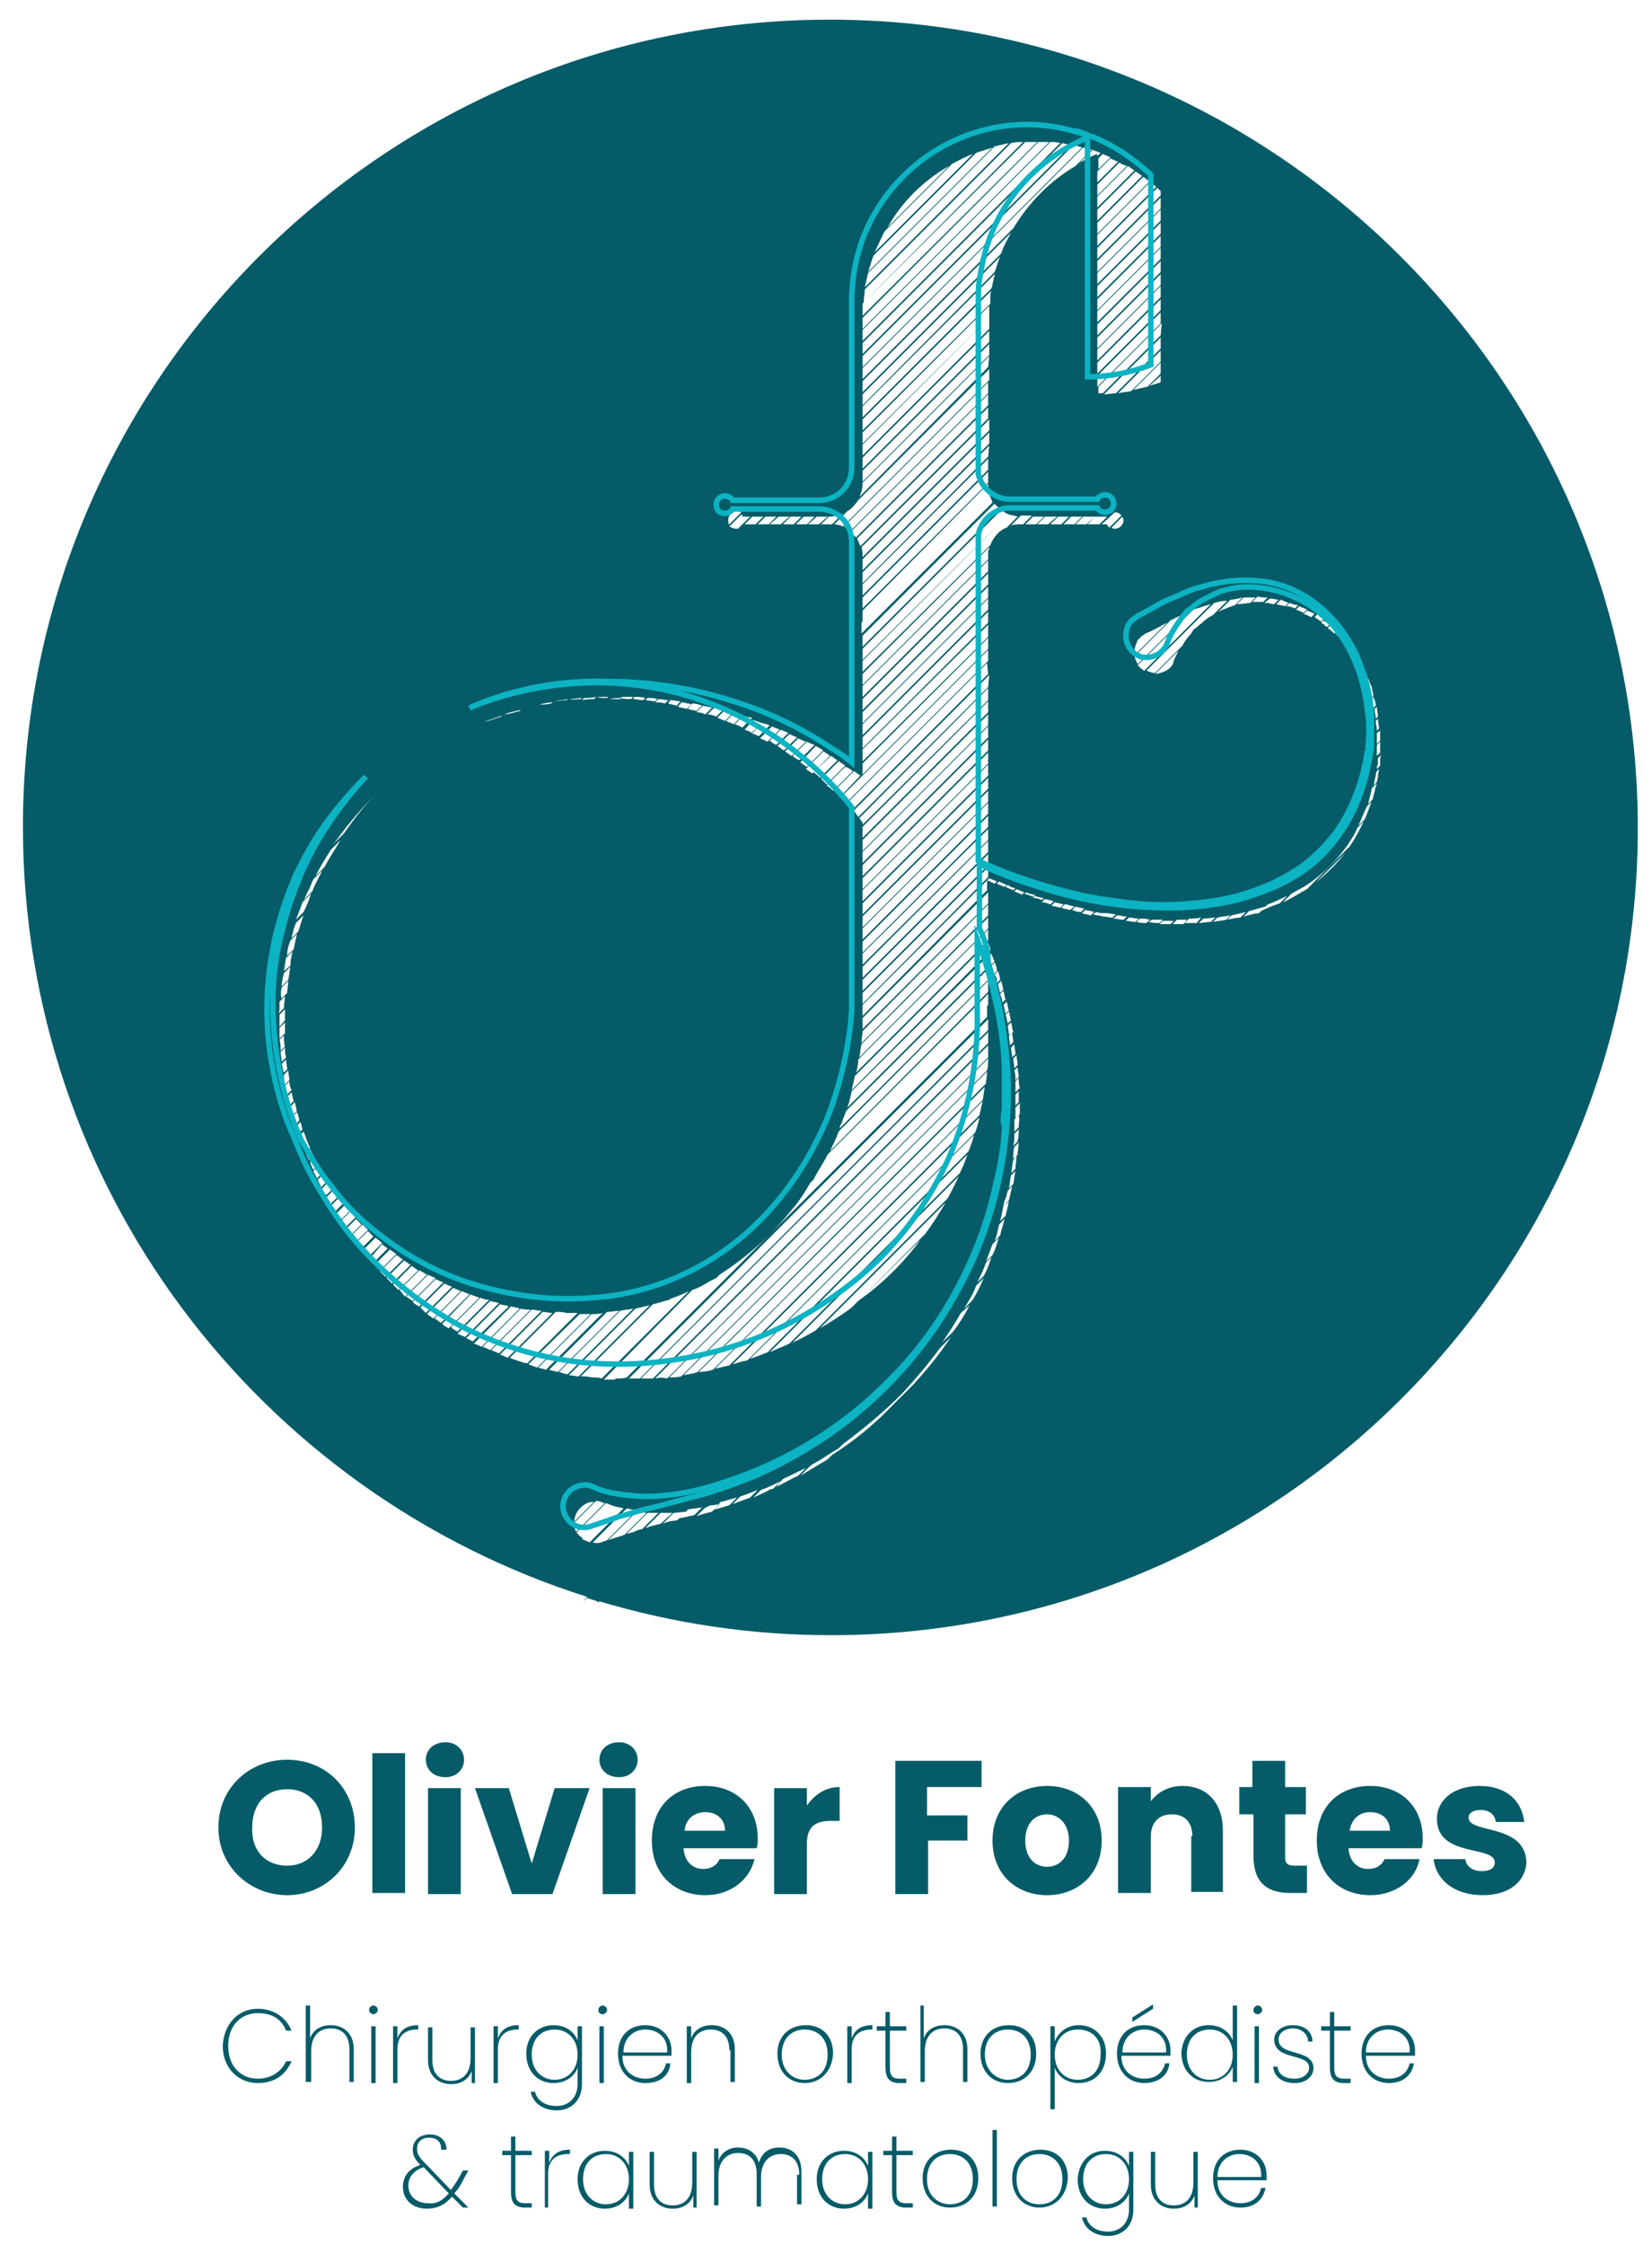 <?xml version="1.0" encoding="utf-8"?>
<!-- Generator: Adobe Illustrator 25.2.0, SVG Export Plug-In . SVG Version: 6.00 Build 0)  -->
<svg version="1.1" id="Calque_1" xmlns="http://www.w3.org/2000/svg" xmlns:xlink="http://www.w3.org/1999/xlink" x="0px" y="0px"
	 viewBox="0 0 151.3 205.5" style="enable-background:new 0 0 151.3 205.5;" xml:space="preserve">
<style type="text/css">
	.st0{fill:#055C68;}
	.st1{enable-background:new    ;}
	.st2{fill:none;stroke:#0CB3C3;stroke-width:0.5;stroke-miterlimit:10;}
</style>
<path class="st0" d="M76,1.8C35.2,1.8,2.1,34.9,2.1,75.7c0,33.1,21.7,61,51.7,70.5l-0.4,0.4l0.4-0.3c0.3,0.1,0.6,0.2,0.9,0.3l0,0
	l0.1,0.1l0.1-0.1c6.7,2,13.8,3.1,21.2,3.1c40.8,0,73.9-33.1,73.9-73.9S116.8,1.8,76,1.8z M92.3,109l0.4-0.4
	c-0.1,0.4-0.2,0.9-0.3,1.3l-0.5,0.5c0-0.2,0.1-0.3,0.1-0.5C92.2,109.6,92.2,109.3,92.3,109z M55.3,141.1L55.3,141.1
	c-0.4,0.2-0.7,0.2-1,0.1l3.1-3.1c0.2,0,0.3,0.1,0.5,0.1c0.1,0,0.2,0,0.4,0.1l-2.7,2.7C55.4,141.1,55.3,141.1,55.3,141.1z M86.9,15.2
	l-5.6,5.6C82.6,18.5,84.5,16.6,86.9,15.2z M81,21.2l6.2-6.2c0.6-0.3,1.3-0.7,1.9-0.9l-9,9C80.4,22.5,80.7,21.8,81,21.2z M80,23.4
	L80,23.4l9.4-9.4c0.5-0.2,1-0.3,1.5-0.5L79.5,24.9C79.7,24.4,79.8,23.9,80,23.4z M79.5,25l11.6-11.6c0.4-0.1,0.9-0.2,1.3-0.3
	L79.2,26.3C79.3,25.9,79.4,25.5,79.5,25z M79.2,26.5l13.4-13.4C93,13,93.4,13,93.7,13L79.1,27.7C79.1,27.3,79.2,26.9,79.2,26.5z
	 M91.6,113.1l-0.5,0.5c0.2-0.5,0.3-1,0.4-1.5l0.5-0.5C91.9,112.1,91.7,112.6,91.6,113.1z M91.5,113.3c-0.2,0.5-0.3,1-0.6,1.6
	l-0.6,0.6c0.2-0.5,0.4-1.1,0.6-1.6L91.5,113.3z M90.8,115.1c-0.2,0.6-0.4,1.2-0.7,1.7l-0.6,0.6c0.3-0.6,0.6-1.2,0.8-1.8L90.8,115.1z
	 M119.5,81.5c-0.7,0.4-1.3,0.8-2,1.1l0.8-0.8c0.4-0.2,0.7-0.4,1.1-0.6c1.6-1,2.9-2.3,4-3.8c0.3-0.5,0.7-1,0.9-1.6l0.6-0.6
	c-0.4,0.8-0.8,1.6-1.3,2.3l-3.7,3.7C119.7,81.4,119.6,81.5,119.5,81.5z M114.3,83.8c-0.1,0-0.3,0.1-0.4,0.1l0.5-0.5
	c0.5-0.1,1-0.3,1.5-0.4l-0.6,0.6C115,83.6,114.7,83.7,114.3,83.8z M78,119.7c-0.9,0.7-1.9,1.3-2.9,1.9l11.5-11.5
	c-0.6,1-1.2,2-1.9,2.9L78,119.7z M84.3,113.5c-1.3,1.8-2.9,3.4-4.5,4.7c-0.4,0.3-0.8,0.6-1.2,0.9L84.3,113.5z M52.7,140.1
	c-0.1-0.2-0.1-0.4-0.1-0.7l2-2c0.2,0,0.5,0.1,0.7,0.2h0.1l-2.6,2.6C52.7,140.2,52.7,140.1,52.7,140.1z M52.6,139.3
	c0-0.7,0.5-1.4,1.2-1.7c0.2-0.1,0.4-0.1,0.6-0.1L52.6,139.3z M68.1,124.6c-0.3,0.1-0.7,0.2-1,0.3l22.6-22.6
	c-0.1,0.5-0.2,0.9-0.4,1.4l-20.8,20.8C68.3,124.6,68.2,124.6,68.1,124.6z M92.4,94.7c0-0.3-0.1-0.6-0.1-0.8l0.3-0.3
	c0.1,0.3,0.1,0.6,0.2,0.9L92.4,94.7L92.4,94.7z M56.4,126.2l9.5-9.5c2.5-1.6,4.7-3.6,6.5-5.8c0.7-0.8,1.3-1.7,1.8-2.6l16.2-16.2v1
	l-33,33C57.1,126.2,56.8,126.2,56.4,126.2z M53.2,126l6.6-6.6c0.5-0.1,1-0.3,1.5-0.4l-7.1,7.1C53.8,126,53.5,126,53.2,126z
	 M77.1,102.8c0.1-0.4,0.3-0.8,0.4-1.1l13-13v1l-13.6,13.6C76.9,103.1,77,103,77.1,102.8z M46.7,124.3l4.2-4.2c0.3,0,0.6,0,1,0.1
	l-4.4,4.4C47.2,124.5,46.9,124.4,46.7,124.3z M41.9,122.1l3-3c0.3,0.1,0.5,0.1,0.8,0.2l-3.1,3.1C42.4,122.3,42.1,122.2,41.9,122.1z
	 M32.6,113.8l1.1-1.1c0.2,0.2,0.3,0.3,0.5,0.5l-1.2,1.2C33,114.2,32.8,114,32.6,113.8z M54.2,87.7L54.2,87.7L54.2,87.7L54.2,87.7z
	 M72.6,69.2l1.3-1.3c0.2,0.1,0.4,0.2,0.7,0.3l-1.4,1.4C73,69.5,72.8,69.4,72.6,69.2z M65.6,65.6c-0.2-0.1-0.5-0.2-0.8-0.2l0.6-0.6
	c0.3,0.1,0.6,0.1,0.8,0.2L65.6,65.6L65.6,65.6z M55.8,64L55.8,64c0.4-0.1,0.8-0.1,1.1-0.1L56.8,64C56.4,64,56.1,64,55.8,64z
	 M44.3,66.1c0.6-0.2,1.1-0.4,1.7-0.6l-0.1,0.1C45.3,65.8,44.8,66,44.3,66.1L44.3,66.1z M46.2,65.4c0.5-0.2,1-0.3,1.5-0.4l-0.1,0.1
	C47.1,65.2,46.6,65.4,46.2,65.4L46.2,65.4z M99.1,13.5L79,33.6v-1l19.3-19.3C98.5,13.3,98.8,13.4,99.1,13.5z M47.8,64.9
	c0.4-0.1,0.9-0.2,1.3-0.3H49C48.6,64.7,48.1,64.8,47.8,64.9L47.8,64.9z M49.4,64.5c0.4-0.1,0.8-0.2,1.2-0.2l-0.1,0.1
	C50.1,64.5,49.7,64.5,49.4,64.5L49.4,64.5z M90.7,27.2L90.7,27.2c0,0.2,0,0.4,0,0.6L79,39.4v-1l11.8-11.8
	C90.7,26.8,90.7,27,90.7,27.2L90.7,27.2z M104.6,16.1l-4.1,4.1v-1l3.5-3.5C104.2,15.8,104.4,16,104.6,16.1z M90.6,30.1L79,41.7v-1
	l11.6-11.6V30.1z M106.3,22.6l-5.8,5.8v-1l5.8-5.8V22.6z M106.3,34.2l-1.2,1.2c-0.4,0.1-0.9,0.2-1.3,0.3l2.5-2.5V34.2L106.3,34.2z
	 M106.3,34.4V35c-0.3,0.1-0.6,0.2-1,0.3L106.3,34.4z M90.7,49.9L79,61.5v-1l13.4-13.4c0.3,0.1,0.6,0.1,0.8,0.2l-1,1
	C91.6,48.5,91,49.1,90.7,49.9z M90.5,51.2L79,62.7v-1l11.6-11.6c0,0.1,0,0.2-0.1,0.3V51.2z M90.5,64.1L79,75.5v-0.2
	c-0.1-0.1-0.2-0.3-0.3-0.4L90.5,63V64.1L90.5,64.1z M90.5,62.9L78.6,74.8c-0.1-0.2-0.3-0.4-0.4-0.6l12.4-12.4L90.5,62.9L90.5,62.9z
	 M90.5,61.7L78,74.2c-0.2-0.2-0.3-0.3-0.5-0.6l12.9-12.9L90.5,61.7L90.5,61.7z M76.4,72.4l1.8-1.8c0.2,0.1,0.4,0.3,0.6,0.4l-1.9,2
	C76.8,72.8,76.6,72.6,76.4,72.4z M90.5,54.8v1L79,67.3v-1L90.5,54.8z M79,66.2v-1l11.5-11.5v1L79,66.2z M90.5,56L90.5,56v1L79,68.5
	v-1L90.5,56z M90.5,57.2v1.1L79,69.7v-1.1L90.5,57.2z M90.5,58.4v1L79,70.9v-1L90.5,58.4z M78.1,70.6l-1.8,1.8
	c-0.2-0.2-0.3-0.3-0.6-0.5l1.7-1.7C77.7,70.3,77.9,70.4,78.1,70.6z M78.9,71.1C78.9,71.1,79,71.1,78.9,71.1L78.9,71.1l11.6-11.6v1
	l-13,13c-0.2-0.2-0.3-0.3-0.5-0.5L78.9,71.1z M102.9,47.6c0,0.4-0.3,0.8-0.8,0.8c-0.1,0-0.2,0-0.3-0.1l1-1
	C102.8,47.4,102.9,47.5,102.9,47.6z M102.1,46.9c0.2,0,0.5,0.1,0.6,0.3l-1.1,1.1c-0.1-0.1-0.2-0.2-0.2-0.3h-0.5L102.1,46.9
	L102.1,46.9z M101.4,47.3c0.1-0.1,0.2-0.2,0.3-0.3l-1,1h-1.1l0.7-0.7H101.4z M100.3,47.3L99.5,48h-1l0.7-0.7H100.3z M99.1,47.3
	L98.4,48h-1l0.7-0.7H99.1z M97.9,47.3L97.2,48h-1l0.7-0.7H97.9z M96.8,47.3L96,48h-1l0.7-0.7H96.8z M90.5,53.5L79,65v-1l11.5-11.5
	V53.5z M79,63.8v-1l11.5-11.5v1L79,63.8z M90.5,43.2v1L79,55.7v-1L90.5,43.2z M79,54.5v-1L90.5,42v1L79,54.5z M90.5,44.3V45
	c0,0.1,0.1,0.2,0.1,0.3L79,56.9v-1L90.5,44.3z M90.6,45.3c0.1,0.2,0.2,0.4,0.3,0.7l-12,12v-1L90.6,45.3z M91.1,46.1
	c0.1,0.2,0.3,0.3,0.5,0.5L79,59.2v-1L91.1,46.1z M91.7,46.7c0.2,0.1,0.4,0.3,0.7,0.4L79,60.4v-1L91.7,46.7z M106.3,33.1l-2.7,2.7
	c-0.4,0.1-0.8,0.1-1.2,0.2l3.9-3.9L106.3,33.1L106.3,33.1z M106.3,31.9l-4.1,4.1c-0.3,0-0.7,0.1-1.1,0.1l5.2-5.2V31.9z M106.3,30.7
	L101,36c-0.1,0-0.3,0-0.4,0v-0.6l5.8-5.8L106.3,30.7L106.3,30.7z M106.3,29.6l-5.8,5.8v-1l5.8-5.8V29.6z M106.3,28.4l-5.8,5.8v-1
	l5.8-5.8V28.4z M106.3,27.2l-5.8,5.8v-1l5.8-5.8V27.2z M106.3,26.1l-5.8,5.8v-1l5.8-5.8V26.1z M90.5,41.8L79,53.4v-1l11.6-11.6
	L90.5,41.8L90.5,41.8z M79,52.2v-1l11.6-11.6v1L79,52.2z M79,51L79,51c0-0.3,0-0.6-0.1-0.9l11.7-11.7v1L79,51z M78.8,50
	c-0.1-0.2-0.2-0.5-0.3-0.7l12-12v1L78.8,50z M77.9,48.7l12.6-12.6v1L78.4,49.2C78.3,49.1,78.1,48.9,77.9,48.7z M76,48h-0.8l0.7-0.7
	l0,0c0.4,0,0.9-0.1,1.3-0.3l-1,1C76.1,48,76,48,76,48z M67.4,48.4c-0.2,0-0.4-0.1-0.6-0.2l1.1-1.1c0.1,0.1,0.1,0.1,0.1,0.2h0.7
	l-1.1,1.1C67.6,48.4,67.5,48.4,67.4,48.4z M66.7,47.6c0-0.4,0.3-0.8,0.8-0.8c0.2,0,0.3,0.1,0.4,0.1L66.8,48
	C66.7,48,66.7,47.8,66.7,47.6z M68.9,47.3h1L69.2,48h-1L68.9,47.3z M70.1,47.3h1L70.4,48h-1L70.1,47.3z M71.3,47.3h1L71.5,48h-1
	L71.3,47.3z M72.4,47.3h1L72.7,48h-1L72.4,47.3z M73.6,47.3h1L73.9,48h-1L73.6,47.3z M74.8,47.3h1L75,48h-1L74.8,47.3z M77.6,46.8
	c0.4-0.2,0.7-0.6,1-1l12-12v1L77.2,48.2C77,48.1,76.7,48,76.4,48L77.6,46.8z M90.5,35v1L77.9,48.6c-0.2-0.1-0.4-0.3-0.6-0.4L90.5,35
	z M106.3,21.4l-5.8,5.8v-1l5.8-5.8V21.4z M106.3,20.2l-5.8,5.8v-1l5.8-5.8V20.2z M106.3,19.1l-5.8,5.8v-1l5.8-5.8V19.1z M106.3,17.5
	v0.4l-5.8,5.8v-1l5.5-5.5C106.1,17.3,106.2,17.4,106.3,17.5z M90.5,33.6L78.7,45.5c0.2-0.4,0.3-0.8,0.3-1.3l0,0l11.6-11.6L90.5,33.6
	L90.5,33.6z M79,44.1v-1l11.6-11.6v1L79,44.1z M79,42.9v-1l11.6-11.6v1L79,42.9z M79,40.6v-1L90.6,28c0,0.3,0,0.7,0,1.1L79,40.6z
	 M79,38.2v-1l12.1-12.1c0,0.2-0.1,0.3-0.1,0.5c-0.1,0.3-0.1,0.6-0.2,0.8L79,38.2z M100.5,15.7l1.2-1.2c0.2,0.1,0.4,0.2,0.7,0.3
	l-1.9,1.9C100.5,16.7,100.5,15.7,100.5,15.7z M101,14.1c0.2,0.1,0.5,0.2,0.7,0.3l-1.1,1.1v-1L101,14.1z M91.1,24.9L79,37.1v-1
	l12.6-12.6C91.4,23.9,91.3,24.4,91.1,24.9z M79,35.9v-1l13.6-13.6c-0.3,0.6-0.7,1.2-0.9,1.9L79,35.9z M50.8,64.2
	c0.4-0.1,0.8-0.1,1.2-0.2l-0.1,0.1C51.5,64.1,51.1,64.2,50.8,64.2L50.8,64.2z M52.2,64c0.4,0,0.8-0.1,1.1-0.1L53.2,64
	C52.8,64,52.4,64.1,52.2,64L52.2,64z M53.5,63.9c0.3,0,0.7,0,1.1-0.1L54.4,64c-0.3,0-0.7,0-1.1,0.1L53.5,63.9z M54.7,63.8
	c0.3,0,0.7,0,1,0l-0.1,0.1C55.3,63.9,54.9,63.9,54.7,63.8L54.7,63.8z M57,63.8L57,63.8c0.4,0,0.7,0,1,0L57.8,64c-0.3,0-0.7,0-1-0.1
	L57,63.8z M58.1,63.8c0.3,0,0.7,0,1,0.1l-0.2,0.2c-0.3,0-0.6-0.1-0.9-0.1L58.1,63.8z M59.3,63.9c0.3,0,0.6,0,0.9,0.1L60,64.2
	c-0.3,0-0.6-0.1-0.9-0.1L59.3,63.9z M60.3,64c0.3,0,0.6,0.1,0.9,0.1l-0.3,0.3c-0.3-0.1-0.6-0.1-0.9-0.1L60.3,64z M61.4,64.1
	c0.3,0,0.6,0.1,0.9,0.1L62,64.6c-0.3-0.1-0.6-0.1-0.8-0.2L61.4,64.1z M62.4,64.3c0.2,0,0.3,0,0.5,0.1c0.1,0,0.3,0,0.4,0.1l-0.4,0.4
	c-0.3-0.1-0.6-0.1-0.8-0.2L62.4,64.3z M63.4,64.4c0.3,0,0.6,0.1,0.9,0.2l-0.5,0.5C63.5,65,63.3,65,63,64.9L63.4,64.4z M64.4,64.6
	c0.3,0.1,0.6,0.1,0.8,0.2l-0.6,0.6c-0.2-0.1-0.5-0.2-0.8-0.2L64.4,64.6z M66.3,65.1c0.3,0.1,0.5,0.1,0.8,0.2L66.4,66
	c-0.2-0.1-0.5-0.2-0.7-0.3L66.3,65.1z M67.2,65.3c0.3,0.1,0.5,0.1,0.8,0.2l-0.8,0.8c-0.2-0.1-0.5-0.2-0.7-0.3L67.2,65.3z M68.1,65.5
	c0.2,0.1,0.5,0.2,0.8,0.2L68,66.6c-0.2-0.1-0.4-0.2-0.7-0.3L68.1,65.5z M69,65.9c0.2,0.1,0.5,0.2,0.8,0.3l-0.9,0.9
	c-0.2-0.1-0.4-0.2-0.7-0.3L69,65.9z M69.8,66.2c0.1,0,0.3,0.1,0.4,0.1s0.2,0.1,0.3,0.1l-1,1c-0.2-0.1-0.4-0.2-0.7-0.3L69.8,66.2z
	 M70.7,66.5c0.2,0.1,0.5,0.2,0.7,0.3l-1.1,1.1c-0.2-0.1-0.4-0.2-0.7-0.3L70.7,66.5z M71.5,66.8c0.2,0.1,0.5,0.2,0.7,0.3l-1.1,1.1
	c-0.2-0.1-0.4-0.2-0.6-0.4L71.5,66.8z M72.3,67.2c0.2,0.1,0.4,0.2,0.7,0.3l-1.2,1.2c-0.2-0.1-0.4-0.3-0.6-0.4L72.3,67.2z M73.1,67.6
	c0.2,0.1,0.4,0.2,0.7,0.3l-1.3,1.3c-0.2-0.1-0.4-0.3-0.6-0.4L73.1,67.6z M74.7,68.3c0.2,0.1,0.4,0.2,0.7,0.4l-1.5,1.5
	c-0.2-0.1-0.4-0.3-0.6-0.4L74.7,68.3z M75.4,68.8c0.2,0.1,0.4,0.2,0.6,0.4l-1.6,1.6c-0.2-0.1-0.4-0.3-0.6-0.4L75.4,68.8z M76.1,69.2
	c0.2,0.1,0.4,0.3,0.6,0.4l-1.6,1.6c-0.2-0.2-0.3-0.3-0.6-0.5L76.1,69.2z M76.8,69.7c0.1,0,0.1,0.1,0.2,0.1c0.1,0.1,0.3,0.2,0.4,0.3
	l-1.7,1.7c-0.2-0.2-0.3-0.3-0.5-0.5L76.8,69.7z M33.2,114.5l1.2-1.2c0.2,0.2,0.4,0.3,0.6,0.5l-1.3,1.3
	C33.5,114.9,33.3,114.7,33.2,114.5z M33.8,115.3L33.8,115.3l1.2-1.4l0.1,0.1c0.1,0.1,0.3,0.2,0.4,0.3l-1.4,1.4
	C34.1,115.5,33.9,115.4,33.8,115.3z M34.3,115.8l1.4-1.4c0.2,0.1,0.4,0.3,0.6,0.4l-1.5,1.5C34.6,116.1,34.4,116,34.3,115.8z
	 M34.8,116.4l1.5-1.5c0.2,0.1,0.4,0.3,0.6,0.4l-1.6,1.6C35.1,116.7,35,116.6,34.8,116.4z M35.4,117l1.6-1.6c0.2,0.1,0.4,0.3,0.6,0.4
	l-1.7,1.7C35.7,117.3,35.5,117.1,35.4,117z M36,117.6l1.7-1.7c0.2,0.1,0.4,0.3,0.6,0.4l-1.8,1.8C36.3,117.9,36.1,117.7,36,117.6z
	 M36.6,118.1l1.8-1.8c0.2,0.1,0.4,0.2,0.7,0.4l-2,2C36.9,118.5,36.8,118.3,36.6,118.1z M37.2,118.7l2-2c0.2,0.1,0.4,0.2,0.7,0.3
	l-2.1,2.1C37.6,119,37.4,118.8,37.2,118.7z M37.8,119.2l2.1-2.1c0.2,0.1,0.4,0.2,0.7,0.3l-2.2,2.2C38.2,119.5,38,119.4,37.8,119.2z
	 M79,78l11.5-11.5v1L79,79V78z M90.5,67.7v1L79,80.2v-1L90.5,67.7z M90.5,68.9v1L79,81.4v-1L90.5,68.9z M90.5,70v1L79,82.5v-1
	L90.5,70z M90.5,71.2v1L79,83.7v-1L90.5,71.2z M90.5,72.4v1L79,84.9v-1L90.5,72.4z M79,85l11.5-11.5v1L79,86V85z M113.8,54.7
	l-0.7,0.7c-0.3,0.1-0.6,0.2-0.8,0.3c-0.3,0.1-0.6,0.2-0.8,0.4l1.2-1.2C113,54.9,113.4,54.8,113.8,54.7z M105.8,61.7l2.1-2.1
	c-0.1,0.3-0.3,0.6-0.4,0.9C107.4,61.2,106.6,61.6,105.8,61.7z M112.4,55l-1.3,1.3l0,0c-0.4,0.2-0.8,0.5-1.1,0.8
	c-0.2,0.1-0.3,0.3-0.5,0.4c-0.2,0.1-0.3,0.3-0.4,0.5c-0.3,0.3-0.6,0.7-0.8,1.1l-2.5,2.5c-0.2,0-0.3,0-0.5-0.1
	c-0.1,0-0.2-0.1-0.3-0.1l6.2-6.2C111.5,55.1,112,55,112.4,55z M110.6,55.4c0.1,0,0.2-0.1,0.3-0.1l-6.1,6.1c-0.2-0.1-0.4-0.3-0.6-0.5
	l5.1-5.1C109.7,55.7,110.2,55.5,110.6,55.4z M107.8,56.5c0.4-0.2,0.9-0.4,1.3-0.6l-4.9,4.9c-0.1-0.2-0.2-0.4-0.3-0.7l3.3-3.3
	C107.4,56.7,107.6,56.6,107.8,56.5z M90.5,74.7v1L79,87.2v-1L90.5,74.7z M90.5,75.9v1L79,88.3v-1L90.5,75.9z M90.5,77v1L79,89.5v-1
	L90.5,77z M90.5,78.2v1L79,90.7v-1L90.5,78.2z M90.5,79.4v0.9l0,0L79,91.9v-1L90.5,79.4z M90.6,80.4c0.2,0.1,0.5,0.2,0.7,0.3
	l-0.2,0.2c-0.2-0.1-0.4-0.2-0.7-0.3v0.9L79,93v-1L90.6,80.4z M126.2,65.6l-0.2,0.2c0-0.3-0.1-0.6-0.1-0.9l0.2-0.2
	C126.1,65,126.2,65.3,126.2,65.6z M108.7,84.2L108.7,84.2l-0.3,0.4c-0.3,0-0.7,0-1,0l0.4-0.4C108.1,84.2,108.4,84.2,108.7,84.2z
	 M93.3,103.2l-0.4,0.4v-0.1c0-0.3,0-0.7,0-1l0.4-0.4C93.4,102.5,93.3,102.8,93.3,103.2z M93,102.4L93,102.4c0-0.4,0-0.7,0-1l0.4-0.4
	c0,0.3,0,0.7,0,1L93,102.4z M93,101.2c0-0.3,0-0.7,0-1l0.3-0.3c0,0.3,0,0.7,0,1L93,101.2z M107.2,84.6c-0.3,0-0.7,0-1,0l0.3-0.3
	c0.3,0,0.7,0,1,0L107.2,84.6z M91.3,89.7c0-0.2-0.1-0.3-0.2-0.5l0.3-0.3c0.1,0.2,0.1,0.4,0.2,0.7v0.1L91.3,90
	C91.3,89.9,91.3,89.8,91.3,89.7z M79,93.9v-0.7l11.5-11.5v1L79,94.2C79,94.1,79,94,79,93.9L79,93.9z M121.2,56.7l-0.2,0.2
	c-0.2-0.1-0.4-0.3-0.6-0.4l0.3-0.3C120.7,56.4,121,56.5,121.2,56.7z M120.4,56.2l-0.3,0.3c-0.2-0.1-0.4-0.2-0.7-0.3l0.3-0.3
	C120,56,120.2,56.1,120.4,56.2z M119.7,55.8l-0.3,0.3c-0.2-0.1-0.5-0.2-0.7-0.3l0.3-0.3C119.2,55.6,119.5,55.7,119.7,55.8z
	 M118.9,55.4l-0.3,0.3c-0.2-0.1-0.5-0.2-0.8-0.2l0.3-0.3C118.4,55.3,118.6,55.4,118.9,55.4z M93,81.3l-0.2,0.2
	c-0.2-0.1-0.5-0.2-0.7-0.3l0.2-0.2C92.5,81.2,92.8,81.3,93,81.3z M118,55.2l-0.3,0.3c-0.3-0.1-0.6-0.1-0.8-0.2l0.4-0.4
	C117.5,55,117.8,55.1,118,55.2z M92.2,81L92,81.2c-0.2-0.1-0.5-0.2-0.7-0.3l0.2-0.2C91.7,80.8,91.9,80.9,92.2,81z M90.5,82.8v1
	L78.9,95.5c0-0.4,0.1-0.8,0.1-1.1L90.5,82.8z M90.5,84v1L78.7,96.8c0.1-0.4,0.1-0.8,0.2-1.2L90.5,84z M92.9,81.6l0.2-0.2
	c0.2,0.1,0.5,0.2,0.7,0.3l-0.2,0.2C93.4,81.8,93.1,81.7,92.9,81.6z M94,81.7c0.2,0.1,0.5,0.2,0.8,0.2l-0.2,0.2
	c-0.2-0.1-0.5-0.2-0.8-0.3L94,81.7z M94.8,82c0.2,0.1,0.5,0.2,0.8,0.2l-0.2,0.2c-0.2-0.1-0.5-0.2-0.8-0.2L94.8,82z M95.7,82.3
	c0.3,0.1,0.5,0.1,0.8,0.2l-0.3,0.3c-0.2-0.1-0.5-0.2-0.8-0.2L95.7,82.3z M97.7,82.8c0.2,0.1,0.4,0.1,0.7,0.2L98,83.3
	c-0.2,0-0.3-0.1-0.5-0.1c-0.1,0-0.2-0.1-0.3-0.1l0.3-0.3C97.6,82.8,97.6,82.8,97.7,82.8z M97.1,83.1c-0.3-0.1-0.5-0.1-0.8-0.2
	l0.3-0.3c0.3,0.1,0.5,0.1,0.8,0.2L97.1,83.1z M91.1,88l-0.3,0.3c-0.1-0.2-0.2-0.5-0.3-0.8l0.2-0.2C90.9,87.4,90.9,87.7,91.1,88z
	 M91.1,88.1c0.1,0.2,0.2,0.5,0.2,0.8L91,89.2c-0.1-0.2-0.2-0.5-0.2-0.8L91.1,88.1z M91.7,89.8c0.1,0.3,0.1,0.5,0.2,0.8l-0.3,0.3
	c-0.1-0.3-0.1-0.5-0.2-0.8L91.7,89.8z M98.2,83.3l0.3-0.3c0.3,0.1,0.6,0.1,0.8,0.2L99,83.5C98.7,83.5,98.4,83.4,98.2,83.3z
	 M99.4,83.3c0.3,0.1,0.6,0.1,0.8,0.2l-0.3,0.3c-0.3-0.1-0.6-0.1-0.8-0.2L99.4,83.3z M100.4,83.5c0.3,0.1,0.6,0.1,0.9,0.1l-0.3,0.3
	c-0.3-0.1-0.6-0.1-0.9-0.2L100.4,83.5z M101.3,83.6c0.3,0,0.6,0.1,0.9,0.1l-0.3,0.3c-0.3,0-0.6-0.1-0.9-0.1L101.3,83.6z M102.3,83.8
	c0.3,0,0.5,0.1,0.8,0.1h0.1l-0.3,0.3c-0.3,0-0.6-0.1-0.9-0.1L102.3,83.8z M103.4,84c0.3,0,0.6,0.1,0.9,0.1l-0.3,0.3
	c-0.3,0-0.6-0.1-0.9-0.1L103.4,84z M125.8,63.7l-0.2,0.2c-0.1-0.3-0.2-0.6-0.2-0.9l0.2-0.2C125.7,63.1,125.7,63.4,125.8,63.7z
	 M104.4,84.1c0.3,0,0.6,0,0.9,0.1l-0.3,0.3c-0.3,0-0.6,0-0.9-0.1L104.4,84.1z M105.5,84.2c0.3,0,0.7,0,1,0l-0.3,0.3
	c-0.3,0-0.6,0-1-0.1L105.5,84.2z M126,64.6l-0.2,0.2c-0.1-0.3-0.1-0.6-0.2-0.8l0.2-0.2C125.9,64.1,126,64.3,126,64.6z M125.6,62.8
	l-0.2,0.2c-0.1-0.2-0.2-0.5-0.3-0.7l0.2-0.2C125.4,62.3,125.4,62.5,125.6,62.8z M125,61.4c0.1,0.2,0.2,0.3,0.2,0.6l-0.2,0.2
	c-0.1-0.2-0.2-0.4-0.3-0.6c0,0,0,0,0-0.1l0.2-0.2C124.9,61.3,125,61.4,125,61.4z M124.9,61.2l-0.2,0.2c-0.1-0.2-0.2-0.4-0.3-0.7
	l0.2-0.2C124.6,60.7,124.8,60.9,124.9,61.2z M124.4,60.4l-0.2,0.2c-0.1-0.2-0.2-0.4-0.4-0.6l0.2-0.2C124.2,60,124.3,60.2,124.4,60.4
	z M124,59.7l-0.2,0.2c-0.1-0.2-0.3-0.4-0.4-0.6l0.2-0.2C123.7,59.3,123.9,59.5,124,59.7z M123.5,59l-0.2,0.2
	c-0.1-0.2-0.3-0.4-0.4-0.6l0.2-0.2C123.2,58.6,123.4,58.8,123.5,59z M123,58.3l-0.2,0.2c-0.2-0.2-0.3-0.3-0.5-0.5l0.2-0.2
	C122.6,58,122.8,58.2,123,58.3z M122.4,57.8l-0.2,0.2c-0.2-0.2-0.3-0.3-0.6-0.5l0.2-0.2C122.1,57.4,122.2,57.6,122.4,57.8z
	 M121.5,57.4c-0.1-0.1-0.2-0.1-0.2-0.2c-0.1-0.1-0.2-0.1-0.3-0.2l0.2-0.2c0.1,0.1,0.2,0.1,0.3,0.2c0.1,0.1,0.2,0.2,0.3,0.2
	L121.5,57.4z M116.3,54.8c0.3,0,0.6,0.1,0.8,0.1l-0.4,0.4c-0.2,0-0.3,0-0.5-0.1c-0.1,0-0.3,0-0.4,0L116.3,54.8
	C116.2,54.8,116.3,54.8,116.3,54.8z M47.5,124.6l4.4-4.4c0.3,0,0.7,0,1,0l-4.6,4.6C48,124.8,47.8,124.7,47.5,124.6z M48.4,124.9
	l4.7-4.6c0.3,0,0.7,0,1,0l-4.9,4.9C48.9,125.1,48.7,125,48.4,124.9z M49.3,125.2l4.9-4.9c0.3,0,0.7,0,1-0.1l0,0l-5.2,5.2
	C49.8,125.3,49.6,125.3,49.3,125.2z M50.3,125.4l5.3-5.3c0.4,0,0.8-0.1,1.1-0.1l-5.6,5.6C50.8,125.5,50.5,125.5,50.3,125.4z
	 M78.6,97l11.9-11.9v1L78.4,98.2C78.5,97.9,78.6,97.5,78.6,97z M90.5,86.3L90.5,86.3c0.1,0.3,0.2,0.5,0.2,0.7L78,99.8
	c0.1-0.4,0.2-0.9,0.3-1.3L90.5,86.3z M90.5,87.5v1l-12.9,12.9c0.2-0.5,0.3-1,0.4-1.5L90.5,87.5z M90.5,89.8v1L76,105.4
	c0.3-0.6,0.6-1.2,0.8-1.8L90.5,89.8z M90.5,91v1l-16,16c0.4-0.8,0.9-1.5,1.3-2.3L90.5,91z M91.6,91l0.3-0.3c0.1,0.3,0.1,0.6,0.2,0.8
	l-0.3,0.3C91.8,91.5,91.7,91.3,91.6,91z M92.2,91.7c0.1,0.3,0.1,0.6,0.2,0.8l-0.3,0.3C92,92.5,92,92.2,91.9,92L92.2,91.7z
	 M92.4,92.6c0.1,0.3,0.1,0.6,0.2,0.8l-0.3,0.3c-0.1-0.3-0.1-0.6-0.2-0.8L92.4,92.6z M92.7,94.5C92.7,94.6,92.7,94.6,92.7,94.5
	c0,0.3,0.1,0.6,0.1,0.9l-0.3,0.3c0-0.3-0.1-0.6-0.1-0.9L92.7,94.5z M92.9,95.6c0,0.3,0.1,0.6,0.1,0.9l-0.3,0.3
	c0-0.3-0.1-0.6-0.1-0.9L92.9,95.6z M93.1,96.6c0,0.3,0.1,0.6,0.1,0.9l-0.3,0.3c0-0.3-0.1-0.6-0.1-0.9L93.1,96.6z M93.2,97.7
	c0,0.3,0.1,0.6,0.1,0.9L93,98.9c0-0.3,0-0.6-0.1-0.9L93.2,97.7z M93.3,98.7c0,0.3,0,0.6,0.1,0.9L93,100c0-0.1,0-0.2,0-0.3
	c0-0.2,0-0.4,0-0.7L93.3,98.7z M89.2,103.9c-0.1,0.5-0.3,1-0.5,1.5l-18.4,18.4c-0.5,0.2-1,0.4-1.6,0.6L89.2,103.9z M88.6,105.7
	c-0.2,0.6-0.4,1.1-0.7,1.7l0,0L72.3,123c-0.6,0.3-1.2,0.5-1.8,0.8L88.6,105.7z M87.8,107.7c-0.3,0.7-0.7,1.4-1,2l-12.1,12.1
	c-0.7,0.4-1.4,0.8-2.1,1.1L87.8,107.7z M92.9,104.1L92.9,104.1L92.9,104.1v-0.2v-0.1l0.4-0.4c0,0.3,0,0.7-0.1,1.1l-0.4,0.4
	C92.9,104.5,92.9,104.3,92.9,104.1L92.9,104.1C93,104.1,92.9,104.1,92.9,104.1z M112.4,84.2l0.4-0.4c0.4-0.1,0.9-0.2,1.3-0.3
	l-0.5,0.5C113.3,84,112.9,84.1,112.4,84.2z M125.9,72.5c-0.1,0.2-0.1,0.4-0.2,0.7l-0.4,0.4c0.1-0.4,0.2-0.8,0.3-1.2
	c0-0.1,0-0.2,0.1-0.3l0.4-0.4C126,72,125.9,72.3,125.9,72.5z M126.3,70.4c0,0.2-0.1,0.4-0.1,0.7c0,0.2-0.1,0.3-0.1,0.5l-0.3,0.3
	c0.1-0.3,0.1-0.6,0.2-0.9c0-0.1,0-0.2,0.1-0.4l0.3-0.3C126.3,70.4,126.3,70.4,126.3,70.4z M116.1,82.8c0.6-0.2,1.2-0.5,1.8-0.8
	l-0.7,0.7c-0.6,0.2-1.1,0.4-1.7,0.7L116.1,82.8z M123.2,78.1c-0.8,1-1.7,1.9-2.7,2.7L123.2,78.1z M124.4,75.6
	c0.3-0.6,0.5-1.2,0.8-1.8l0.4-0.4c-0.2,0.6-0.4,1.1-0.6,1.6L124.4,75.6z M126.4,69.7V70v0.1l-0.3,0.3v-0.1c0-0.1,0-0.2,0.1-0.3v-0.3
	c0-0.1,0-0.2,0-0.3l0.3-0.3C126.4,69.3,126.4,69.5,126.4,69.7z M112.7,83.8l-0.4,0.4c-0.4,0.1-0.8,0.1-1.2,0.2l0.4-0.4
	C111.9,83.9,112.3,83.9,112.7,83.8z M110.9,84.4c-0.4,0-0.8,0.1-1.1,0.1l0.4-0.4c0.4,0,0.8-0.1,1.1-0.1L110.9,84.4z M109.6,84.5
	c-0.3,0-0.6,0-0.9,0c-0.1,0-0.1,0-0.2,0l0.4-0.4c0.3,0,0.7,0,1.1-0.1L109.6,84.5z M126.1,66.9c0-0.3-0.1-0.6-0.1-0.9l0.2-0.2
	c0,0.3,0.1,0.6,0.1,0.9L126.1,66.9z M116.1,54.7l-0.4,0.4c-0.3,0-0.7,0-1,0l0.5-0.5C115.4,54.7,115.8,54.7,116.1,54.7z M114.5,55.2
	c-0.3,0-0.6,0.1-1,0.1c-0.1,0-0.2,0-0.3,0.1l0.7-0.7c0.3,0,0.7,0,1.1,0L114.5,55.2z M104.9,58L104.9,58c0.8-0.3,1.4-0.7,2-1l-3,3
	c0-0.3,0-0.6,0.1-0.9c0.1-0.2,0.1-0.3,0.2-0.5l0.4-0.4C104.8,58.1,104.8,58.1,104.9,58z M90.5,66.4L79,77.9v-1l11.5-11.5V66.4z
	 M79,76.7v-1l11.5-11.5v1L79,76.7z M95.6,47.3L94.9,48h-1l0.7-0.7H95.6z M93.7,48h-0.2c-0.3,0-0.6,0-0.9,0.1l0.9-0.9l0,0h1L93.7,48z
	 M106.3,24.9l-5.8,5.8v-1l5.8-5.8V24.9z M100.5,29.5v-1l5.8-5.8v1L100.5,29.5z M105.9,17.1l-5.4,5.4v-1l4.8-4.8
	C105.6,16.8,105.7,17,105.9,17.1z M100.5,21.4v-1l4.2-4.2c0.2,0.1,0.4,0.3,0.6,0.4L100.5,21.4z M103.9,15.6l-3.4,3.4v-1l2.8-2.8
	C103.5,15.3,103.7,15.5,103.9,15.6z M100.5,17.9v-1l2-2c0.2,0.1,0.4,0.2,0.7,0.3L100.5,17.9z M100.5,13.9L100.5,13.9
	c0.1,0,0.2,0.1,0.3,0.1l0,0l-0.3,0.3v-0.2c-0.6,0.2-1.1,0.5-1.6,0.8l1.2-1.2C100.2,13.8,100.4,13.9,100.5,13.9L100.5,13.9
	c-0.1,0-0.3-0.1-0.4-0.1l0,0C100.3,13.8,100.4,13.8,100.5,13.9z M100,13.7c-0.2-0.1-0.5-0.2-0.8-0.2C99.5,13.6,99.7,13.7,100,13.7
	l-1.5,1.5c-2.4,1.4-4.3,3.4-5.7,5.7L79,34.7v-1l20.2-20.2C99.5,13.6,99.7,13.6,100,13.7L100,13.7z M98.1,13.3L79,32.4v-1l18.3-18.3
	C97.6,13.2,97.8,13.2,98.1,13.3z M79,31.2v-1L96.2,13c0.3,0,0.6,0,0.9,0.1L79,31.2z M79,30.1v-1l0,0L95.1,13c0.3,0,0.7,0,1,0
	L79,30.1z M79,28.9c0-0.3,0-0.7,0-1.1L93.9,13c0.3,0,0.7,0,1.1,0L79,28.9z M30.9,76.8c1.1-1.5,2.3-2.9,3.6-4.2l0,0l0,0
	c-1.1,1.1-2.1,2.4-3,3.7l-1,1C30.7,77.1,30.8,76.9,30.9,76.8z M30.3,77.8l1-1l-0.1,0.1c-0.5,0.8-1,1.6-1.5,2.5l-0.8,0.8
	C29.3,79.4,29.8,78.6,30.3,77.8z M28.2,81.6c0.2-0.3,0.3-0.7,0.5-1.1l0.8-0.8c-0.3,0.7-0.7,1.3-0.9,1.9l-0.8,0.8
	C28,82.1,28.1,81.8,28.2,81.6z M27.7,82.6l0.8-0.8c-0.2,0.6-0.4,1.1-0.7,1.7l-0.7,0.7C27.3,83.7,27.5,83.2,27.7,82.6z M27.1,84.5
	l0.7-0.7c-0.2,0.5-0.3,1-0.5,1.5l-0.6,0.6C26.8,85.4,26.9,85,27.1,84.5z M26.6,86.1l0.6-0.6c-0.1,0.4-0.2,0.9-0.3,1.4l-0.6,0.6
	C26.3,87,26.4,86.6,26.6,86.1z M26.2,87.7l0.6-0.6c-0.1,0.4-0.2,0.8-0.2,1.3L26,88.9C26.1,88.5,26.1,88.1,26.2,87.7z M26,89.1
	l0.6-0.6c-0.1,0.4-0.1,0.8-0.2,1.2l-0.6,0.6C25.8,89.9,25.9,89.5,26,89.1z M25.8,90.4l0.6-0.6c0,0.4-0.1,0.8-0.1,1.1l-0.5,0.5
	C25.7,91.2,25.7,90.8,25.8,90.4z M25.6,92.3c0-0.2,0-0.4,0-0.6l0.5-0.5c0,0.4-0.1,0.7-0.1,1.1l-0.5,0.5
	C25.6,92.6,25.6,92.4,25.6,92.3z M25.6,92.9l0.5-0.5c0,0.3,0,0.7,0,1L25.6,94C25.6,93.6,25.6,93.3,25.6,92.9z M25.6,94.1l0.5-0.5
	c0,0.3,0,0.7,0,1l-0.5,0.5C25.6,94.8,25.6,94.4,25.6,94.1z M25.6,95.2l0.4-0.4c0,0.3,0,0.7,0.1,1l-0.4,0.4
	C25.7,95.9,25.7,95.5,25.6,95.2z M25.7,96.3l0.4-0.4c0,0.3,0,0.6,0.1,0.9l-0.4,0.4C25.8,96.9,25.7,96.6,25.7,96.3z M25.8,97.4
	l0.4-0.4c0,0.3,0.1,0.6,0.1,0.9L26,98.2C25.9,98,25.9,97.7,25.8,97.4z M26,98.4l0.4-0.4c0,0.3,0.1,0.6,0.1,0.9l-0.4,0.4
	C26,99,26,98.7,26,98.4z M26.1,99.4l0.4-0.4c0,0.3,0.1,0.6,0.2,0.8l-0.4,0.4C26.2,99.9,26.2,99.7,26.1,99.4z M26.3,100.4l0.4-0.4
	c0.1,0.3,0.1,0.6,0.2,0.8l-0.4,0.4C26.4,100.9,26.4,100.6,26.3,100.4z M26.6,101.3l0.4-0.4c0.1,0.3,0.1,0.6,0.2,0.8l-0.4,0.4
	C26.7,101.8,26.6,101.6,26.6,101.3z M26.8,102.2l0.4-0.4c0.1,0.3,0.2,0.5,0.2,0.8L27,103C27,102.7,26.9,102.5,26.8,102.2z
	 M27.1,103.2L27.1,103.2l0.4-0.5c0,0.1,0.1,0.2,0.1,0.3c0,0.1,0.1,0.3,0.1,0.4l-0.4,0.4C27.3,103.6,27.2,103.4,27.1,103.2z
	 M27.4,104l0.4-0.4c0.1,0.2,0.2,0.5,0.3,0.8l-0.4,0.4C27.6,104.4,27.5,104.2,27.4,104z M27.7,104.8l0.4-0.4c0.1,0.2,0.2,0.5,0.3,0.7
	l-0.4,0.4C27.9,105.3,27.8,105.1,27.7,104.8z M28.3,106.2c-0.1-0.2-0.2-0.4-0.3-0.6l0.4-0.4c0.1,0.2,0.2,0.4,0.3,0.6v0.1L28.3,106.2
	C28.4,106.3,28.3,106.3,28.3,106.2z M28.4,106.4l0.4-0.4c0.1,0.2,0.2,0.4,0.3,0.7l-0.4,0.4C28.6,106.9,28.5,106.7,28.4,106.4z
	 M28.7,107.2l0.4-0.4c0.1,0.2,0.2,0.4,0.4,0.6l-0.5,0.5C29,107.7,28.8,107.5,28.7,107.2z M29.1,108l0.5-0.5c0.1,0.2,0.2,0.4,0.4,0.6
	l-0.6,0.6C29.4,108.5,29.2,108.3,29.1,108z M29.5,108.8l0.6-0.6c0.1,0.2,0.3,0.4,0.4,0.6l-0.6,0.6C29.7,109.3,29.6,109,29.5,108.8z
	 M29.9,109.6l0.6-0.6c0.1,0.2,0.3,0.4,0.4,0.6l-0.7,0.7C30.2,110,30,109.8,29.9,109.6z M30.4,110.5c0,0,0-0.1-0.1-0.1l0.7-0.7
	c0.1,0.1,0.1,0.2,0.2,0.2c0.1,0.1,0.2,0.2,0.2,0.3l-0.8,0.8C30.6,110.8,30.5,110.6,30.4,110.5z M30.8,111.1l0.8-0.8
	c0.1,0.2,0.3,0.4,0.4,0.6l-0.9,0.9C31,111.5,30.9,111.3,30.8,111.1z M31.2,111.8l0.9-0.9c0.2,0.2,0.3,0.3,0.5,0.5l-0.9,0.9
	C31.5,112.2,31.3,112,31.2,111.8z M31.7,112.5l0.9-0.9c0.2,0.2,0.3,0.3,0.5,0.5l-1,1C32,112.9,31.8,112.7,31.7,112.5z M33.2,112.1
	c0.2,0.2,0.3,0.3,0.5,0.5l-1.1,1.1c-0.1-0.2-0.3-0.4-0.4-0.6L33.2,112.1z M38.5,119.7l2.2-2.2c0.2,0.1,0.4,0.2,0.7,0.3l-2.4,2.4
	C38.8,120,38.7,119.9,38.5,119.7z M41.5,117.9c0.2,0.1,0.5,0.2,0.7,0.3l-2.5,2.5c-0.2-0.1-0.4-0.3-0.6-0.4L41.5,117.9z M42.3,118.2
	c0.2,0.1,0.5,0.2,0.7,0.3l-2.6,2.6c-0.2-0.1-0.4-0.3-0.6-0.4L42.3,118.2z M43.1,118.5c0.2,0.1,0.5,0.2,0.8,0.3l-2.8,2.8
	c-0.2-0.1-0.4-0.2-0.6-0.4L43.1,118.5z M44,118.8c0.2,0.1,0.5,0.2,0.8,0.2l-2.9,2.9c-0.2-0.1-0.4-0.2-0.6-0.4L44,118.8z M43.3,122.8
	c-0.2-0.1-0.4-0.2-0.6-0.3l3.1-3.1c0.3,0.1,0.6,0.1,0.8,0.2L43.3,122.8C43.3,122.8,43.3,122.8,43.3,122.8z M46.8,119.6
	c0.3,0.1,0.6,0.1,0.8,0.2l-3.5,3.5c-0.2-0.1-0.4-0.2-0.7-0.3L46.8,119.6z M47.7,119.8c0.3,0.1,0.6,0.1,0.9,0.1l-3.7,3.7
	c-0.2-0.1-0.4-0.2-0.7-0.3L47.7,119.8z M48.7,119.9c0.3,0,0.6,0.1,0.9,0.1l-3.9,3.9c-0.2-0.1-0.5-0.2-0.7-0.3L48.7,119.9z
	 M49.7,120.1c0.3,0,0.6,0.1,0.9,0.1l-4.1,4.1c-0.2-0.1-0.5-0.2-0.7-0.3L49.7,120.1z M51.2,125.6l5.6-5.6c0.4-0.1,0.8-0.1,1.2-0.2
	l-6,6C51.8,125.8,51.5,125.7,51.2,125.6z M58.2,119.8c0.4-0.1,0.9-0.2,1.3-0.3L53,126c-0.3,0-0.6-0.1-0.9-0.1L58.2,119.8z
	 M54.2,126.1l7.2-7.2c0.6-0.2,1.1-0.4,1.7-0.7l-8,8C54.9,126.1,54.5,126.1,54.2,126.1z M63.4,118.1c0.6-0.2,1.1-0.5,1.6-0.8
	c0.2-0.1,0.4-0.2,0.6-0.3l-9.3,9.3c-0.3,0-0.7,0-1,0L63.4,118.1z M57.6,126.2l32.9-32.9v0.5l0,0c0,0.2,0,0.3,0,0.5l-31.9,31.9
	C58.2,126.2,57.9,126.2,57.6,126.2z M90.5,94.5c0,0.3,0,0.7,0,1l-30.7,30.7c-0.3,0-0.7,0-1.1,0L90.5,94.5z M60,126.2l30.5-30.5
	c0,0.3,0,0.7,0,1.1l-29.4,29.4C60.7,126.1,60.4,126.1,60,126.2z M90.5,96.9c0,0.4,0,0.7-0.1,1.1l-28,28c-0.4,0.1-0.8,0.1-1.1,0.1
	L90.5,96.9z M62.6,125.9l27.8-27.8c0,0.4-0.1,0.8-0.1,1.1l-26.4,26.4C63.4,125.8,63,125.8,62.6,125.9z M90.2,99.5
	c-0.1,0.4-0.1,0.8-0.2,1.2l-24.7,24.7c-0.4,0.1-0.8,0.2-1.3,0.2L90.2,99.5z M90,100.8c-0.1,0.4-0.2,0.9-0.3,1.3L66.8,125
	c-0.4,0.1-0.9,0.2-1.3,0.3L90,100.8z M52.8,140.3l2.7-2.7c0.2,0.1,0.5,0.2,0.8,0.3l-2.9,2.9C53.1,140.7,53,140.5,52.8,140.3z
	 M56.3,137.9c0.3,0.1,0.6,0.1,0.8,0.2l-3.1,3.1c-0.2-0.1-0.5-0.2-0.7-0.3L56.3,137.9z M58.3,138.4c0.3,0,0.6,0.1,0.9,0.1l-2,2
	c-0.5,0.2-1,0.3-1.5,0.5L58.3,138.4z M57.9,140.3c-0.2,0-0.3,0.1-0.5,0.1l1.9-1.9c0.3,0,0.7,0,1,0l0,0l-1.5,1.5
	C58.5,140,58.2,140.2,57.9,140.3z M92.9,105l0.4-0.4c0,0.4-0.1,0.8-0.1,1.1l-0.4,0.4C92.8,105.7,92.8,105.3,92.9,105z M93.1,105.8
	c0,0.4-0.1,0.8-0.1,1.2l-0.4,0.4c0.1-0.4,0.1-0.8,0.2-1.2L93.1,105.8z M93,107.2c-0.1,0.4-0.1,0.8-0.2,1.2l-0.4,0.4
	c0.1-0.4,0.1-0.8,0.2-1.2L93,107.2z M92.4,110c-0.1,0.4-0.2,0.9-0.3,1.3l-0.5,0.5c0.1-0.4,0.2-0.9,0.3-1.4L92.4,110z M65.3,137.8
	c0.2,0,0.4-0.1,0.6-0.1l-0.7,0.7c-0.4,0.1-0.9,0.2-1.4,0.4l0.7-0.7C64.8,137.9,65,137.8,65.3,137.8z M65.4,138.2L65.4,138.2l0.6-0.7
	c0.5-0.1,1-0.3,1.5-0.4l-0.7,0.7C66.4,137.9,65.9,138.1,65.4,138.2z M67.8,137c0.6-0.2,1.1-0.4,1.6-0.6l-0.7,0.7
	c-0.5,0.2-1.1,0.4-1.6,0.6L67.8,137z M70.3,136.5c-0.4,0.2-0.9,0.4-1.3,0.6l0.7-0.7c0.6-0.2,1.2-0.5,1.8-0.8l-0.7,0.7
	C70.6,136.3,70.4,136.4,70.3,136.5z M71.7,135.4c0.7-0.3,1.4-0.7,2.1-1l-0.7,0.7c-0.7,0.3-1.3,0.7-2,1L71.7,135.4z M74.7,133.9
	c0.7-0.4,1.4-0.9,2.1-1.3l-1,1c-0.3,0.2-0.7,0.4-1,0.6c-0.5,0.3-1,0.6-1.5,0.9l0.8-0.8C74.3,134.1,74.5,134,74.7,133.9z M83.6,126.8
	l-2.9,2.9c-1.4,1.3-2.9,2.5-4.5,3.5l1-1c1.9-1.4,3.7-2.9,5.4-4.6c1.2-1.3,2.4-2.7,3.5-4.2l1-1C86.1,123.9,84.9,125.4,83.6,126.8z
	 M88.8,119.5c-0.4,0.8-0.9,1.6-1.5,2.4l-1,1c0.6-0.9,1.2-1.8,1.7-2.7L88.8,119.5C88.9,119.4,88.8,119.5,88.8,119.5z M88.3,119.8
	c0.1-0.2,0.2-0.3,0.3-0.5c0.3-0.5,0.6-1,0.8-1.6l0.7-0.7c-0.3,0.7-0.6,1.3-1,2L88.3,119.8z M126.4,68.9l-0.3,0.3c0-0.3,0-0.7,0-1
	l0.3-0.3C126.4,68.2,126.4,68.6,126.4,68.9z M126.4,66.9c0,0.3,0,0.6,0,0.9l-0.3,0.3c0-0.3,0-0.7,0-1L126.4,66.9
	C126.4,66.8,126.4,66.8,126.4,66.9z M60.5,139.5c-0.4,0.1-0.9,0.2-1.4,0.4l1.4-1.4c0.3,0,0.7,0,1.1,0L60.5,139.5L60.5,139.5z
	 M60.7,139.5l1-1c0.4,0,0.8-0.1,1.1-0.1l0,0l-0.8,0.8C61.6,139.2,61.1,139.3,60.7,139.5z M63,138.2c0.4-0.1,0.8-0.1,1.3-0.2
	l-0.7,0.7c-0.4,0.1-0.9,0.2-1.4,0.3L63,138.2z"/>
<g>
	<g class="st1">
		<path class="st0" d="M26.3,173.5c-3.4,0-6.3-2.6-6.3-6.2s2.8-6.2,6.3-6.2c3.5,0,6.2,2.6,6.2,6.2S29.7,173.5,26.3,173.5z
			 M26.3,170.8c1.9,0,3.2-1.4,3.2-3.5c0-2.2-1.3-3.5-3.2-3.5c-2,0-3.2,1.4-3.2,3.5C23,169.4,24.3,170.8,26.3,170.8z"/>
		<path class="st0" d="M34.1,160.5h3v12.8h-3V160.5z"/>
		<path class="st0" d="M39,161.1c0-0.9,0.7-1.6,1.8-1.6c1,0,1.7,0.7,1.7,1.6c0,0.9-0.7,1.6-1.7,1.6C39.7,162.7,39,162,39,161.1z
			 M39.2,163.7h3v9.7h-3V163.7z"/>
		<path class="st0" d="M46.6,163.7l2.1,6.9l2.1-6.9h3.2l-3.4,9.7h-3.7l-3.4-9.7H46.6z"/>
		<path class="st0" d="M54.9,161.1c0-0.9,0.7-1.6,1.8-1.6c1,0,1.7,0.7,1.7,1.6c0,0.9-0.7,1.6-1.7,1.6
			C55.6,162.7,54.9,162,54.9,161.1z M55.2,163.7h3v9.7h-3V163.7z"/>
		<path class="st0" d="M64.6,173.5c-2.8,0-4.9-1.9-4.9-5s2-5,4.9-5c2.8,0,4.8,1.9,4.8,4.8c0,0.3,0,0.6-0.1,0.9h-6.7
			c0.1,1.3,0.9,1.9,1.8,1.9c0.8,0,1.3-0.4,1.5-0.9h3.2C68.7,172,67,173.5,64.6,173.5z M62.7,167.6h3.7c0-1.1-0.8-1.7-1.8-1.7
			C63.6,165.9,62.8,166.5,62.7,167.6z"/>
		<path class="st0" d="M73.9,173.4h-3v-9.7h3v1.6c0.7-1,1.7-1.7,3-1.7v3.1h-0.8c-1.4,0-2.2,0.5-2.2,2.1V173.4z"/>
		<path class="st0" d="M82,161.2h7.9v2.4h-5v2.6h3.7v2.3H85v4.9h-3V161.2z"/>
		<path class="st0" d="M95.9,173.5c-2.8,0-5-1.9-5-5s2.2-5,5-5c2.8,0,5,1.9,5,5S98.7,173.5,95.9,173.5z M95.9,170.9
			c1.1,0,2-0.8,2-2.4c0-1.6-1-2.4-2-2.4c-1.1,0-2,0.8-2,2.4C93.9,170.1,94.8,170.9,95.9,170.9z"/>
		<path class="st0" d="M109.2,168.1c0-1.3-0.7-2-1.9-2c-1.1,0-1.9,0.7-1.9,2v5.2h-3v-9.7h3v1.3c0.6-0.8,1.6-1.4,2.9-1.4
			c2.2,0,3.7,1.5,3.7,4.1v5.6h-2.9V168.1z"/>
		<path class="st0" d="M114.7,166.1h-1.2v-2.5h1.2v-2.4h3v2.4h1.9v2.5h-1.9v3.9c0,0.6,0.2,0.8,0.9,0.8h1.1v2.5h-1.5
			c-2,0-3.4-0.8-3.4-3.4V166.1z"/>
		<path class="st0" d="M125.5,173.5c-2.8,0-4.9-1.9-4.9-5s2-5,4.9-5c2.8,0,4.8,1.9,4.8,4.8c0,0.3,0,0.6-0.1,0.9h-6.7
			c0.1,1.3,0.9,1.9,1.8,1.9c0.8,0,1.3-0.4,1.5-0.9h3.2C129.7,172,127.9,173.5,125.5,173.5z M123.6,167.6h3.7c0-1.1-0.8-1.7-1.8-1.7
			C124.5,165.9,123.8,166.5,123.6,167.6z"/>
		<path class="st0" d="M135.8,173.5c-2.6,0-4.3-1.4-4.5-3.3h2.9c0.1,0.7,0.7,1.1,1.5,1.1c0.8,0,1.2-0.3,1.2-0.8c0-1.6-5.3-0.4-5.3-4
			c0-1.6,1.4-3,3.9-3c2.5,0,3.9,1.4,4.1,3.3H137c-0.1-0.7-0.6-1.1-1.4-1.1c-0.7,0-1.1,0.3-1.1,0.7c0,1.5,5.2,0.5,5.3,4.1
			C139.7,172.2,138.3,173.5,135.8,173.5z"/>
	</g>
	<g class="st1">
		<path class="st0" d="M23.6,183.9c1.5,0,2.6,0.8,3.1,2h-0.5c-0.4-1-1.2-1.6-2.6-1.6c-1.5,0-2.7,1.1-2.7,3c0,1.9,1.2,3,2.7,3
			c1.3,0,2.2-0.7,2.6-1.6h0.5c-0.5,1.2-1.5,2-3.1,2c-1.8,0-3.2-1.4-3.2-3.4C20.5,185.3,21.8,183.9,23.6,183.9z"/>
		<path class="st0" d="M28,183.6h0.4v3c0.3-0.8,1-1.2,1.9-1.2c1.1,0,2.1,0.7,2.1,2.2v3H32v-3c0-1.3-0.7-1.9-1.7-1.9
			c-1.1,0-1.8,0.7-1.8,2.1v2.8H28V183.6z"/>
		<path class="st0" d="M33.8,184c0-0.2,0.2-0.4,0.4-0.4s0.4,0.2,0.4,0.4c0,0.2-0.2,0.4-0.4,0.4S33.8,184.2,33.8,184z M34,185.5h0.4
			v5.2H34V185.5z"/>
		<path class="st0" d="M36.4,190.7h-0.4v-5.2h0.4v1.1c0.3-0.8,0.9-1.2,1.9-1.2v0.4h-0.1c-0.9,0-1.8,0.4-1.8,1.8V190.7z"/>
		<path class="st0" d="M43.6,190.7h-0.4v-1.1c-0.3,0.8-1,1.2-1.9,1.2c-1.1,0-2.1-0.7-2.1-2.2v-3h0.4v3c0,1.3,0.7,1.9,1.7,1.9
			c1.1,0,1.8-0.7,1.8-2.1v-2.8h0.4V190.7z"/>
		<path class="st0" d="M45.6,190.7h-0.4v-5.2h0.4v1.1c0.3-0.8,0.9-1.2,1.9-1.2v0.4h-0.1c-0.9,0-1.8,0.4-1.8,1.8V190.7z"/>
		<path class="st0" d="M50.7,185.4c1.1,0,1.9,0.6,2.2,1.4v-1.3h0.4v5.3c0,1.5-1,2.4-2.3,2.4c-1.3,0-2.2-0.7-2.4-1.7H49
			c0.2,0.8,0.9,1.3,2,1.3c1.1,0,1.9-0.8,1.9-2v-1.5c-0.3,0.8-1.1,1.4-2.2,1.4c-1.4,0-2.5-1-2.5-2.7
			C48.2,186.4,49.3,185.4,50.7,185.4z M50.8,185.8c-1.2,0-2.1,0.8-2.1,2.3c0,1.4,0.9,2.3,2.1,2.3c1.2,0,2.1-0.9,2.1-2.3
			C52.9,186.7,52,185.8,50.8,185.8z"/>
		<path class="st0" d="M54.8,184c0-0.2,0.2-0.4,0.4-0.4c0.2,0,0.4,0.2,0.4,0.4c0,0.2-0.2,0.4-0.4,0.4
			C54.9,184.4,54.8,184.2,54.8,184z M54.9,185.5h0.4v5.2h-0.4V185.5z"/>
		<path class="st0" d="M59.1,190.7c-1.4,0-2.5-1-2.5-2.7c0-1.6,1-2.6,2.5-2.6c1.5,0,2.4,1.1,2.4,2.3c0,0.2,0,0.3,0,0.5h-4.5
			c0,1.4,1,2.1,2.1,2.1c1,0,1.7-0.5,1.9-1.4h0.4C61.3,190,60.5,190.7,59.1,190.7z M57.1,187.9h4c0.1-1.4-0.9-2.1-2-2.1
			C58.1,185.8,57.1,186.5,57.1,187.9z"/>
		<path class="st0" d="M66.8,187.7c0-1.3-0.7-1.9-1.7-1.9c-1.1,0-1.8,0.7-1.8,2.1v2.8h-0.4v-5.2h0.4v1.1c0.3-0.8,1-1.2,1.9-1.2
			c1.1,0,2.1,0.7,2.1,2.2v3h-0.4V187.7z"/>
		<path class="st0" d="M73.7,190.7c-1.4,0-2.5-1-2.5-2.7c0-1.6,1.1-2.6,2.6-2.6s2.5,1,2.5,2.6C76.2,189.7,75.1,190.7,73.7,190.7z
			 M73.7,190.4c1.1,0,2.1-0.7,2.1-2.3c0-1.6-1-2.3-2.1-2.3c-1.1,0-2.1,0.7-2.1,2.3C71.6,189.6,72.6,190.4,73.7,190.4z"/>
		<path class="st0" d="M78,190.7h-0.4v-5.2H78v1.1c0.3-0.8,0.9-1.2,1.9-1.2v0.4h-0.1c-0.9,0-1.8,0.4-1.8,1.8V190.7z"/>
		<path class="st0" d="M81.1,185.9h-0.8v-0.4h0.8v-1.3h0.4v1.3H83v0.4h-1.5v3.4c0,0.8,0.3,1,0.9,1H83v0.4h-0.6
			c-0.9,0-1.3-0.4-1.3-1.4V185.9z"/>
		<path class="st0" d="M84.2,183.6h0.4v3c0.3-0.8,1-1.2,1.9-1.2c1.1,0,2.1,0.7,2.1,2.2v3h-0.4v-3c0-1.3-0.7-1.9-1.7-1.9
			c-1.1,0-1.8,0.7-1.8,2.1v2.8h-0.4V183.6z"/>
		<path class="st0" d="M92.3,190.7c-1.4,0-2.5-1-2.5-2.7c0-1.6,1.1-2.6,2.6-2.6s2.5,1,2.5,2.6C94.9,189.7,93.8,190.7,92.3,190.7z
			 M92.3,190.4c1.1,0,2.1-0.7,2.1-2.3c0-1.6-1-2.3-2.1-2.3c-1.1,0-2.1,0.7-2.1,2.3C90.2,189.6,91.3,190.4,92.3,190.4z"/>
		<path class="st0" d="M98.8,185.4c1.4,0,2.5,1,2.5,2.6c0,1.6-1,2.7-2.5,2.7c-1.1,0-1.9-0.6-2.2-1.4v3.8h-0.4v-7.6h0.4v1.4
			C96.9,186.1,97.7,185.4,98.8,185.4z M98.7,185.8c-1.2,0-2.1,0.9-2.1,2.3c0,1.4,0.9,2.3,2.1,2.3c1.3,0,2.1-0.9,2.1-2.3
			C100.9,186.6,100,185.8,98.7,185.8z"/>
		<path class="st0" d="M104.8,190.7c-1.4,0-2.5-1-2.5-2.7c0-1.6,1-2.6,2.5-2.6c1.5,0,2.4,1.1,2.4,2.3c0,0.2,0,0.3,0,0.5h-4.5
			c0,1.4,1,2.1,2.1,2.1c1,0,1.7-0.5,1.9-1.4h0.4C107,190,106.1,190.7,104.8,190.7z M102.8,187.9h4c0.1-1.4-0.9-2.1-2-2.1
			C103.8,185.8,102.8,186.5,102.8,187.9z M105.6,183.5v0.4l-1.9,1.2v-0.4L105.6,183.5z"/>
		<path class="st0" d="M110.7,185.4c1.1,0,1.9,0.6,2.2,1.4v-3.2h0.4v7h-0.4v-1.4c-0.3,0.8-1.1,1.4-2.2,1.4c-1.4,0-2.5-1-2.5-2.7
			C108.3,186.4,109.3,185.4,110.7,185.4z M110.8,185.8c-1.2,0-2.1,0.8-2.1,2.3c0,1.4,0.9,2.3,2.1,2.3c1.2,0,2.1-0.9,2.1-2.3
			C112.9,186.7,112,185.8,110.8,185.8z"/>
		<path class="st0" d="M114.8,184c0-0.2,0.2-0.4,0.4-0.4c0.2,0,0.4,0.2,0.4,0.4c0,0.2-0.2,0.4-0.4,0.4
			C114.9,184.4,114.8,184.2,114.8,184z M114.9,185.5h0.4v5.2h-0.4V185.5z"/>
		<path class="st0" d="M118.6,190.7c-1.1,0-1.9-0.5-2-1.5h0.4c0.1,0.7,0.6,1.1,1.6,1.1c0.8,0,1.3-0.5,1.3-1c0-1.4-3.2-0.6-3.2-2.6
			c0-0.7,0.7-1.3,1.7-1.3c1.1,0,1.8,0.6,1.8,1.5h-0.4c0-0.6-0.5-1.2-1.4-1.2c-0.7,0-1.3,0.4-1.3,1c0,1.6,3.1,0.8,3.2,2.6
			C120.3,190.1,119.6,190.7,118.6,190.7z"/>
		<path class="st0" d="M121.8,185.9H121v-0.4h0.8v-1.3h0.4v1.3h1.5v0.4h-1.5v3.4c0,0.8,0.3,1,0.9,1h0.6v0.4h-0.6
			c-0.9,0-1.3-0.4-1.3-1.4V185.9z"/>
		<path class="st0" d="M127.2,190.7c-1.4,0-2.5-1-2.5-2.7c0-1.6,1-2.6,2.5-2.6c1.5,0,2.4,1.1,2.4,2.3c0,0.2,0,0.3,0,0.5h-4.5
			c0,1.4,1,2.1,2.1,2.1c1,0,1.7-0.5,1.9-1.4h0.4C129.3,190,128.5,190.7,127.2,190.7z M125.1,187.9h4c0.1-1.4-0.9-2.1-2-2.1
			C126.1,185.8,125.1,186.5,125.1,187.9z"/>
	</g>
	<g class="st1">
		<path class="st0" d="M40.4,196.7c0-0.7-0.5-1-1.1-1c-0.7,0-1.1,0.4-1.1,1c0,0.5,0.2,0.8,0.7,1.3l2.4,2.5c0.2-0.3,0.4-0.6,0.6-0.9
			l0.5-0.9h0.5l-0.6,1.1c-0.2,0.4-0.4,0.7-0.7,1l1.3,1.3h-0.5l-1-1c-0.6,0.7-1.3,1.1-2.3,1.1c-1.3,0-2.2-0.8-2.2-2
			c0-1,0.6-1.7,1.6-2c-0.5-0.5-0.7-0.9-0.7-1.4c0-0.8,0.6-1.4,1.6-1.4c0.8,0,1.5,0.5,1.5,1.4H40.4z M41.1,200.8l-2.3-2.4l0,0
			c-0.9,0.3-1.4,0.9-1.4,1.7c0,0.9,0.7,1.6,1.8,1.6C39.9,201.8,40.5,201.5,41.1,200.8z"/>
		<path class="st0" d="M46.8,197.3H46v-0.4h0.8v-1.3h0.4v1.3h1.5v0.4h-1.5v3.4c0,0.8,0.3,1,0.9,1h0.6v0.4h-0.6
			c-0.9,0-1.3-0.4-1.3-1.4V197.3z"/>
		<path class="st0" d="M50.3,202.1h-0.4v-5.2h0.4v1.1c0.3-0.8,0.9-1.2,1.9-1.2v0.4H52c-0.9,0-1.8,0.4-1.8,1.8V202.1z"/>
		<path class="st0" d="M55.4,196.9c1.1,0,1.9,0.6,2.2,1.4v-1.3H58v5.2h-0.4v-1.4c-0.3,0.8-1.1,1.4-2.2,1.4c-1.4,0-2.5-1-2.5-2.7
			C52.9,197.9,54,196.9,55.4,196.9z M55.5,197.2c-1.2,0-2.1,0.8-2.1,2.3c0,1.4,0.9,2.3,2.1,2.3c1.2,0,2.1-0.9,2.1-2.3
			C57.6,198.1,56.7,197.2,55.5,197.2z"/>
		<path class="st0" d="M63.9,202.1h-0.4V201c-0.3,0.8-1,1.2-1.9,1.2c-1.1,0-2.1-0.7-2.1-2.2v-3h0.4v3c0,1.3,0.7,1.9,1.7,1.9
			c1.1,0,1.8-0.7,1.8-2.1v-2.8h0.4V202.1z"/>
		<path class="st0" d="M73.2,199.1c0-1.3-0.7-1.9-1.7-1.9c-1,0-1.8,0.7-1.8,2.1v2.7h-0.4v-3c0-1.3-0.7-1.9-1.7-1.9
			c-1,0-1.8,0.7-1.8,2.1v2.7h-0.4v-5.2h0.4v1.1c0.3-0.8,1-1.2,1.8-1.2c0.9,0,1.7,0.5,1.9,1.4c0.3-1,1-1.4,1.9-1.4c1.1,0,2,0.7,2,2.2
			v3h-0.4V199.1z"/>
		<path class="st0" d="M77.3,196.9c1.1,0,1.9,0.6,2.2,1.4v-1.3h0.4v5.2h-0.4v-1.4c-0.3,0.8-1.1,1.4-2.2,1.4c-1.4,0-2.5-1-2.5-2.7
			C74.8,197.9,75.9,196.9,77.3,196.9z M77.4,197.2c-1.2,0-2.1,0.8-2.1,2.3c0,1.4,0.9,2.3,2.1,2.3c1.2,0,2.1-0.9,2.1-2.3
			C79.5,198.1,78.6,197.2,77.4,197.2z"/>
		<path class="st0" d="M81.7,197.3h-0.8v-0.4h0.8v-1.3h0.4v1.3h1.5v0.4h-1.5v3.4c0,0.8,0.3,1,0.9,1h0.6v0.4H83
			c-0.9,0-1.3-0.4-1.3-1.4V197.3z"/>
		<path class="st0" d="M87,202.1c-1.4,0-2.5-1-2.5-2.7c0-1.6,1.1-2.6,2.6-2.6s2.5,1,2.5,2.6C89.6,201.1,88.5,202.1,87,202.1z
			 M87,201.8c1.1,0,2.1-0.7,2.1-2.3c0-1.6-1-2.3-2.1-2.3s-2.1,0.7-2.1,2.3C84.9,201.1,86,201.8,87,201.8z"/>
		<path class="st0" d="M90.9,195h0.4v7h-0.4V195z"/>
		<path class="st0" d="M95.2,202.1c-1.4,0-2.5-1-2.5-2.7c0-1.6,1.1-2.6,2.6-2.6s2.5,1,2.5,2.6C97.7,201.1,96.6,202.1,95.2,202.1z
			 M95.2,201.8c1.1,0,2.1-0.7,2.1-2.3c0-1.6-1-2.3-2.1-2.3s-2.1,0.7-2.1,2.3C93.1,201.1,94.1,201.8,95.2,201.8z"/>
		<path class="st0" d="M101.2,196.9c1.1,0,1.9,0.6,2.2,1.4v-1.3h0.4v5.3c0,1.5-1,2.4-2.3,2.4c-1.3,0-2.2-0.7-2.4-1.7h0.4
			c0.2,0.8,0.9,1.3,2,1.3s1.9-0.8,1.9-2v-1.5c-0.3,0.8-1.1,1.4-2.2,1.4c-1.4,0-2.5-1-2.5-2.7C98.8,197.9,99.8,196.9,101.2,196.9z
			 M101.3,197.2c-1.2,0-2.1,0.8-2.1,2.3c0,1.4,0.9,2.3,2.1,2.3c1.2,0,2.1-0.9,2.1-2.3C103.4,198.1,102.5,197.2,101.3,197.2z"/>
		<path class="st0" d="M109.8,202.1h-0.4V201c-0.3,0.8-1,1.2-1.9,1.2c-1.1,0-2.1-0.7-2.1-2.2v-3h0.4v3c0,1.3,0.7,1.9,1.7,1.9
			c1.1,0,1.8-0.7,1.8-2.1v-2.8h0.4V202.1z"/>
		<path class="st0" d="M113.6,202.1c-1.4,0-2.5-1-2.5-2.7c0-1.6,1-2.6,2.5-2.6c1.5,0,2.4,1.1,2.4,2.3c0,0.2,0,0.3,0,0.5h-4.5
			c0,1.4,1,2.1,2.1,2.1c1,0,1.7-0.5,1.9-1.4h0.4C115.7,201.4,114.9,202.1,113.6,202.1z M111.5,199.3h4c0.1-1.4-0.9-2.1-2-2.1
			C112.5,197.2,111.5,197.9,111.5,199.3z"/>
	</g>
</g>
<g>
	<path class="st2" d="M53.2,86.2L53.2,86.2L53.2,86.2z"/>
	<path class="st2" d="M125.6,65.4c-0.1-1.9-0.6-3.7-1.4-5.5c-0.8-1.7-2-3.3-3.5-4.5s-3.3-2-5.2-2.2c-1.9-0.2-3.8,0-5.7,0.6
		c-0.5,0.1-0.9,0.3-1.4,0.5c-0.4,0.2-0.9,0.4-1.4,0.6c-0.9,0.4-1.8,1-2.8,1.5l-0.1,0.1c-0.4,0.2-0.8,0.6-0.9,1.1
		c-0.3,1,0.2,2.1,1.2,2.5c1,0.3,2.1-0.2,2.5-1.2c0.3-0.9,0.8-1.6,1.3-2.3c0.1-0.2,0.3-0.3,0.4-0.5s0.3-0.3,0.5-0.4
		c0.3-0.3,0.7-0.6,1.1-0.8s0.8-0.4,1.2-0.6c0.4-0.2,0.9-0.3,1.3-0.4c0.9-0.2,1.8-0.2,2.7-0.1c1.8,0.2,3.6,0.9,5.1,2s2.6,2.6,3.4,4.3
		s1.2,3.5,1.4,5.4c0.1,0.9,0.1,1.9,0,2.8v0.3c0,0.1,0,0.2-0.1,0.3c0,0.2-0.1,0.4-0.1,0.7c-0.1,0.4-0.2,0.9-0.3,1.3
		c-0.5,1.8-1.2,3.5-2.3,5.1c-1.1,1.5-2.4,2.8-4,3.8s-3.3,1.7-5.1,2.2c-1.8,0.5-3.7,0.7-5.5,0.8c-1.9,0.1-3.7,0-5.6-0.3
		c-1.9-0.2-3.7-0.6-5.5-1.1c-2.5-0.7-4.9-1.5-7.2-2.6V54.6v-5.7c0.3-1.3,1.5-2.4,2.9-2.4h8c0.1,0.2,0.4,0.4,0.7,0.4
		c0.4,0,0.8-0.3,0.8-0.8c0-0.4-0.3-0.8-0.8-0.8c-0.3,0-0.6,0.2-0.7,0.4h-8l0,0l0,0c-1.4,0-2.6-1-2.9-2.3V27.5c0-0.6,0-1.2,0.1-1.9
		l0,0l0,0c0.1-0.6,0.2-1.1,0.3-1.6c1.1-5.2,4.8-9.4,9.6-11.4v21.9c2,0,4-0.4,5.8-1.1V16c-1.6-1.5-3.4-2.7-5.4-3.5l0,0c0,0,0,0-0.1,0
		s-0.2-0.1-0.3-0.1l0,0c-1.7-0.6-3.5-1-5.5-1c-6.9,0-12.8,4.4-15.1,10.5c-0.2,0.5-0.3,1-0.5,1.6l0,0l0,0c-0.3,1.3-0.5,2.7-0.5,4.1
		v15.2l0,0l0,0c0,1.7-1.3,3-3,3h-7.9c-0.1-0.2-0.4-0.4-0.7-0.4c-0.4,0-0.8,0.3-0.8,0.8s0.3,0.8,0.8,0.8c0.3,0,0.6-0.2,0.7-0.4H75
		c1.7,0,3,1.3,3,3l0,0l0,0v20.2c-0.6-0.5-1.3-1-2-1.4c-2.1-1.4-4.4-2.6-6.8-3.5s-4.9-1.6-7.4-2c-1.9-0.3-3.8-0.5-5.7-0.5
		c-4.5-0.2-9,0.6-13.1,2.4l0,0l0,0c6.8-2.8,14.6-3.1,21.5-0.6c5.3,1.9,10,5.3,13.5,9.7v18.6l0,0c-0.2,3.1-0.9,6.1-1.9,9
		c-1.1,2.9-2.6,5.6-4.6,8.1s-4.5,4.7-7.4,6.3c-2.9,1.6-6.3,2.7-9.8,2.9c-3.5,0.3-7-0.1-10.5-1.1s-6.8-2.8-9.7-5.2
		c-1.5-1.2-2.8-2.6-3.9-4.1c-1-1.2-1.8-2.6-2.6-4c-0.4-0.9-0.8-1.9-1.1-2.8c-1.1-3.5-1.6-7.1-1.5-10.8c0.1-1.8,0.3-3.6,0.8-5.4
		c0.4-1.8,1-3.5,1.7-5.2s1.6-3.3,2.6-4.8s2.2-3,3.4-4.3l0,0l0,0c-1.3,1.3-2.5,2.7-3.6,4.2s-2,3.1-2.8,4.8c-1.5,3.4-2.4,7-2.6,10.7
		s0.3,7.4,1.5,11c0.3,1,0.8,2,1.2,3c0.6,1.5,1.3,2.9,2.1,4.2c1,1.7,2.1,3.3,3.4,4.8c2.6,3,5.8,5.6,9.5,7.6c3.7,1.9,7.8,3.1,12,3.4
		s8.6-0.2,12.8-1.5s8.2-3.5,11.7-6.4s6.3-6.7,8.2-10.9c1.9-4.3,2.7-9,2.6-13.5l0,0V86c0.3,0.8,0.6,1.5,0.8,2.3
		c0.5,1.6,0.9,3.3,1.2,4.9c0.3,1.7,0.5,3.4,0.5,5.1c0,0.9,0,1.7,0,2.6c0,0.4,0,0.8-0.1,1.3v0.3v0.2l0,0l0,0H92v0.1
		c0,0.2,0,0.4,0,0.6c-0.1,1.7-0.4,3.4-0.8,5c-0.7,3.3-1.9,6.5-3.5,9.5s-3.6,5.8-6,8.2c-2.4,2.5-5.1,4.6-8,6.3s-6.1,3-9.4,3.9
		c-0.8,0.2-1.7,0.4-2.5,0.5s-1.7,0.2-2.5,0.2c-0.9,0-1.7-0.1-2.5-0.2c-0.8-0.1-1.7-0.3-2.5-0.7c-0.4-0.2-1-0.2-1.5,0
		c-1,0.4-1.5,1.5-1.1,2.5s1.5,1.5,2.5,1.1l0,0c0.9-0.3,1.8-0.6,2.6-0.9c0.9-0.2,1.7-0.5,2.6-0.7c1.7-0.4,3.4-0.9,5-1.3
		c1.7-0.5,3.3-1.1,4.8-1.7c1.6-0.7,3.1-1.5,4.6-2.4c5.9-3.5,10.8-8.7,14-14.7c3.3-6,4.8-13,4.5-19.8c-0.1-1.7-0.3-3.4-0.6-5.1
		c-0.3-1.7-0.7-3.4-1.2-5c0-1.1-0.3-2.1-0.8-3.1v-5.9c2.3,1.1,4.7,1.9,7.1,2.6c3.6,1,7.4,1.5,11.2,1.4c1.9-0.1,3.8-0.3,5.6-0.8
		c1.8-0.5,3.6-1.2,5.2-2.2s3-2.4,4-3.9c1.1-1.6,1.8-3.3,2.3-5.2c0.1-0.4,0.2-0.9,0.3-1.4c0-0.2,0.1-0.4,0.1-0.7c0-0.1,0-0.2,0.1-0.3
		v-0.3C125.6,67.3,125.6,66.3,125.6,65.4z M99.7,12.4L99.7,12.4c-0.4-0.2-0.9-0.3-1.3-0.4C98.8,12,99.2,12.2,99.7,12.4z"/>
</g>
</svg>

